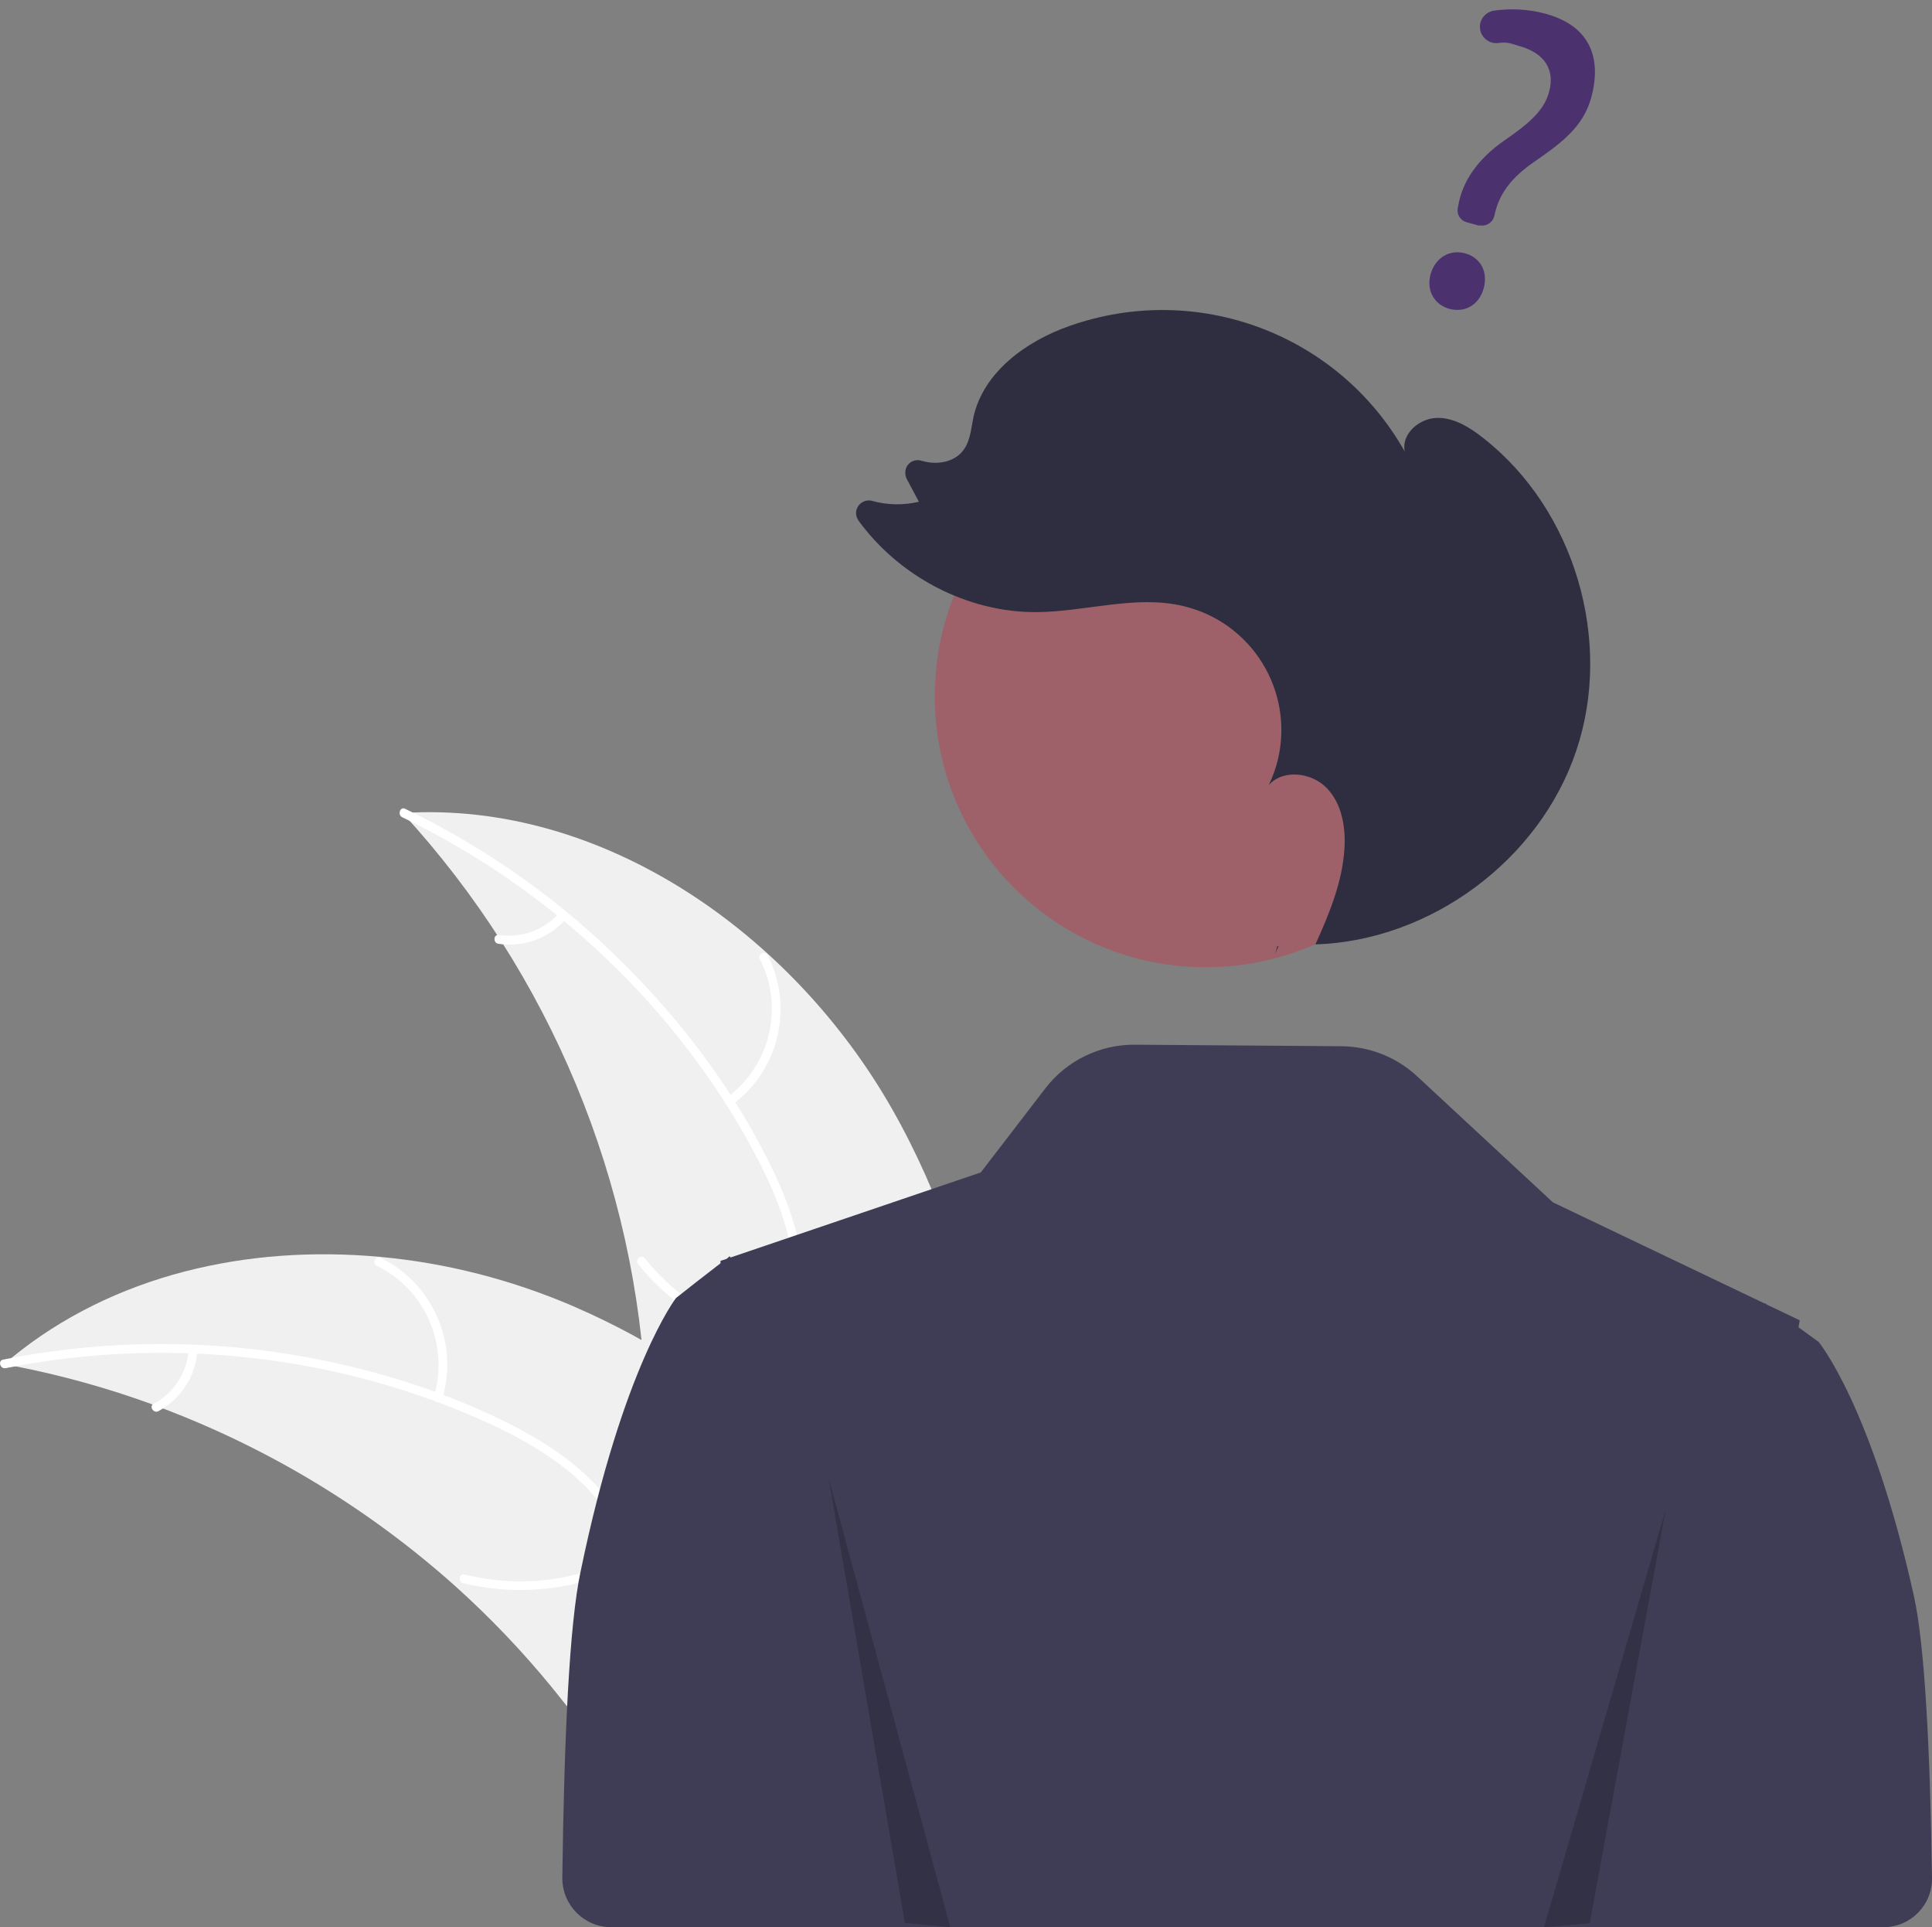 <?xml version="1.0" encoding="utf-8"?>
<!-- Generator: Adobe Illustrator 27.7.0, SVG Export Plug-In . SVG Version: 6.00 Build 0)  -->
<svg version="1.1" id="Layer_1" xmlns="http://www.w3.org/2000/svg" xmlns:xlink="http://www.w3.org/1999/xlink" x="0px" y="0px"
	 viewBox="0 0 633.9 632.2" style="enable-background:new 0 0 633.9 632.2;" xml:space="preserve">
<rect x="0" y="0" width="633.9" height="632.2" fill="#808080" stroke="none"/>
<style type="text/css">
	.st0{fill:#F0F0F0;}
	.st1{fill:#FFFFFF;}
	.st2{fill:#3F3D56;}
	.st3{fill:#9E616A;}
	.st4{fill:#2F2E41;}
	.st5{opacity:0.2;enable-background:new    ;}
	.st6{fill:#4B326E;}
</style>
<path class="st0" d="M331.2,555.4l-4.1-1.3c-16.9,3.1-34.1,6.2-51.3,4.9c-17.2-1.3-34.6-7.5-46-20.4c-18.4-20.7-16.7-51.6-17.8-79.2
	c-3.1-71.7-31.4-139.9-79.9-192.7c65.8-4.2,128,39.8,160.6,97.1S332.8,489.5,331.2,555.4z"/>
<path class="st1" d="M132,268.1c-1.7-0.8-0.7-3.6,0.9-2.8c27.2,13.1,51.9,30.7,73.1,52.2c18.5,18.6,34.6,40.2,46.3,63.7
	c5.2,10.4,9.5,21.6,10.9,33.2c1.4,11.4-0.6,22.1-4.5,32.7c-3.7,10.1-8.8,20.3-9.1,31.3c-0.4,12.6,6.5,23.3,15.9,31.2
	c20,16.9,48.7,20.8,65.5,41.8c1.2,1.5-1,3.4-2.2,1.9c-9.7-12.1-23.9-18.6-37.6-25c-12.3-5.8-24.6-12.2-33.8-22.5
	c-7.5-8.4-11.7-19-10.5-30.4c1.1-10.8,6-20.6,9.6-30.7c4-11,5.4-22,3.3-33.6c-2-11.6-6.7-22.5-12.2-32.8
	C222.2,330.6,180.7,291.5,132,268.1L132,268.1z"/>
<path class="st1" d="M238.3,360.2c14.4-10.4,19.1-29.8,11-45.6c-0.9-1.7,1.8-2.9,2.6-1.2c8.6,17,3.7,37.8-11.8,49.1
	C238.7,363.5,236.8,361.3,238.3,360.2z"/>
<path class="st1" d="M259.1,439.9c1.8,0.3,1.6,3.2-0.2,2.9c-19.5-2.8-37.2-12.8-49.5-28.1c-1.2-1.5,1-3.4,2.2-1.9
	C223.4,427.5,240.4,437.2,259.1,439.9L259.1,439.9z"/>
<path class="st1" d="M183.4,299.6c0.6-0.5,1.5-0.5,2.1,0.2c0.5,0.6,0.4,1.5-0.2,2.1c-5.5,6-13.7,8.9-21.8,7.7
	c-1.8-0.3-1.6-3.2,0.2-2.9C171,307.8,178.5,305.1,183.4,299.6L183.4,299.6z"/>
<path class="st0" d="M3.7,445.5c33.3-27.3,77.5-37.2,121-33.2c21.8,2,43.1,7.5,63.2,16.1c7.8,3.4,15.4,7.1,22.8,11.3
	c13.5,7.6,26.3,16.3,38.4,26c0.8,0.6,1.7,1.3,2.5,2c26.6,21.6,50.1,47.6,71,75.2c0,0,0,0,0,0c2.7,3.6,5.5,7.2,8.1,10.9
	c0.1,0.2,0.3,0.4,0.5,0.6c0.1,0.1,0.1,0.1,0.2,0.2c0.1,0.2,0.3,0.5,0.5,0.7c0.3,0.4,0.5,0.7,0.8,1.1c0.5,0.6,0.9,1.3,1.4,1.9l-4,1.5
	c-0.2,0.2-0.4,0.4-0.5,0.6L230,601.5c-1.9-0.9-3.8-1.9-5.6-3c-17.2-10.5-30.3-29-43.5-45.2c-9.6-11.7-20-22.6-31.2-32.7
	c-28.2-25.3-60.9-45.2-96.3-58.6c-1.1-0.4-2.3-0.9-3.4-1.3c-14.8-5.4-30-9.6-45.4-12.6c-1.2-0.2-2.3-0.4-3.5-0.7
	C2,446.9,2.8,446.2,3.7,445.5z"/>
<path class="st1" d="M1.9,448.8c-1.8,0.4-2.7-2.4-0.9-2.8c29.6-5.9,59.9-6.7,89.8-2.4c26,3.8,51.8,11.3,75.4,23
	c10.4,5.2,20.6,11.5,28.7,19.9c8,8.2,12.9,18,16.1,28.8c3.1,10.4,5.2,21.5,11.6,30.5c7.2,10.3,19.3,14.7,31.5,15.4
	c26.1,1.5,51.5-12.7,77.5-6.1c1.8,0.5,1.2,3.3-0.6,2.8c-15-3.8-30.3-0.4-45.1,2.6c-13.3,2.7-27,5.1-40.5,2.4
	c-11.1-2.2-20.8-8.2-26.7-17.9c-5.6-9.3-7.6-20.1-10.8-30.3c-3.5-11.2-9-20.8-17.6-28.8c-8.6-8-18.9-13.9-29.5-18.8
	C111.6,444.4,54.9,438.2,1.9,448.8L1.9,448.8z"/>
<path class="st1" d="M145.1,458.9c-0.5,1.8-3.4,1.2-2.8-0.6c5.2-17-2.7-35.3-18.7-43.1c-1.7-0.8-0.3-3.4,1.3-2.6
	C142.1,421.1,150.6,440.7,145.1,458.9L145.1,458.9z"/>
<path class="st1" d="M208.4,511.9c-17.2,9.5-37.4,12.1-56.5,7.4c-1.8-0.5-1.2-3.3,0.6-2.8c18.3,4.6,37.7,2.1,54.3-7
	C208.5,508.6,210.1,511,208.4,511.9z"/>
<path class="st1" d="M61.9,443c0.2-0.8,0.9-1.3,1.7-1.1c0.8,0.2,1.3,0.9,1.1,1.7C64,451.8,59.2,459,52,462.9
	c-1.6,0.9-3.2-1.6-1.6-2.4C57,457,61.3,450.4,61.9,443L61.9,443z"/>
<path class="st2" d="M184.5,615.9c0,0.1,0,0.1,0,0.2c0,8.9,7.2,16.1,16.1,16.1h46.3v0h371c0.1,0,0.2,0,0.2,0
	c8.9-0.1,16-7.4,15.8-16.3c-0.6-42.1-2.4-76.3-5.9-92.2c-13.9-62.6-31.3-83.5-31.3-83.5l-6.6-4.8l0.4-2.3l-10.7-5.1l-0.7-0.5
	l-0.1,0.1l-69.5-33.2L464.9,353c-6.7-6.2-15.5-9.7-24.7-9.8l-67.8-0.5c-11.5-0.1-22.4,5.2-29.4,14.3l-21.2,27.6l-45.9,15.6
	l-36.2,12.3l-0.2-0.3l-0.1-0.1l-0.7,0.6l-0.4,0.3l-1.9,0.6l0,0.8l-8,6.2l-6.6,5.2c0,0-17.4,22.4-31.3,89.7
	C186.8,532.8,185.1,570.1,184.5,615.9z"/>
<circle id="e096411a-cdc3-4e6d-bbd4-4630e1fee17e" class="st3" cx="395.6" cy="228.4" r="88.9"/>
<path class="st4" d="M419.1,310.4c0.1,0,0.3,0,0.4,0c-0.4,0.8-0.8,1.7-1.1,2.5L419.1,310.4z"/>
<path class="st4" d="M517.2,246.2c-12,35.9-47.8,62.4-85.6,63.6c4.5-10,8.8-20.3,9.5-31.2c0.5-7.1-0.8-14.9-5.7-20
	c-4.9-5.2-14.3-6.4-19.1-1.1c1.3-2.7,2.3-5.5,3-8.4c5.3-22.5-8.6-45-31.1-50.3c-15.7-3.7-32,1.9-48.2,2c-22.7,0.1-45-11.7-58.3-30
	c-0.7-1-1-2.3-0.7-3.5c0.6-2.2,2.9-3.6,5.1-3c5,1.4,10.3,1.5,15.4,0.3l-4-7.5c-0.5-1-0.6-2.2-0.3-3.3c0.7-2.2,3.1-3.4,5.3-2.6
	c0,0,0.1,0,0.1,0c4.7,1.4,10.4,0.5,13.4-3.4c2.4-3.1,2.6-7.2,3.4-11c3.3-14.8,17.3-24.9,31.6-29.9c41.8-14.7,88.1,2.6,109.9,41.2
	c-1.2-5.6,4.6-10.8,10.4-11c5.7-0.2,11,3.1,15.5,6.7C516.7,167.3,529.3,210.2,517.2,246.2z"/>
<polygon class="st5" points="506.6,632.2 521.6,630.9 546.5,495.3 "/>
<polygon class="st5" points="311.8,632.2 296.9,630.8 271.9,485 "/>
<path class="st6" d="M475.5,101.3c-5-1.4-7.6-6.2-6.1-11.4c1.5-5.3,6.2-8.2,11.3-6.8c5.1,1.4,7.6,6.1,6.1,11.5
	C485.3,100,480.7,102.7,475.5,101.3z M485.2,74l-4-1.1c-2.1-0.6-3.3-2.6-2.9-4.7l0.1-0.4c1.3-8.3,6.5-15.7,15.3-21.8
	c8-5.5,13-9.8,14.6-16c1.9-7.1-1.5-12.5-9.5-14.8c-3.1-0.9-3.9-1.5-7.2-1.1c-1.5,0.2-2.9-0.2-4.1-1.2c-1.1-0.9-1.8-2.2-1.9-3.6
	c-0.3-2.8,1.7-5.3,4.5-5.8c5.7-0.8,11.5-0.5,17,1c17.4,4.8,17.6,18,15,27.5c-2.6,9.4-9.3,14.6-18.6,21c-7.7,5.3-11.7,10.6-13.2,17.8
	c-0.5,2.2-2.7,3.6-4.9,3.1C485.4,74.1,485.3,74,485.2,74L485.2,74z"/>
</svg>
